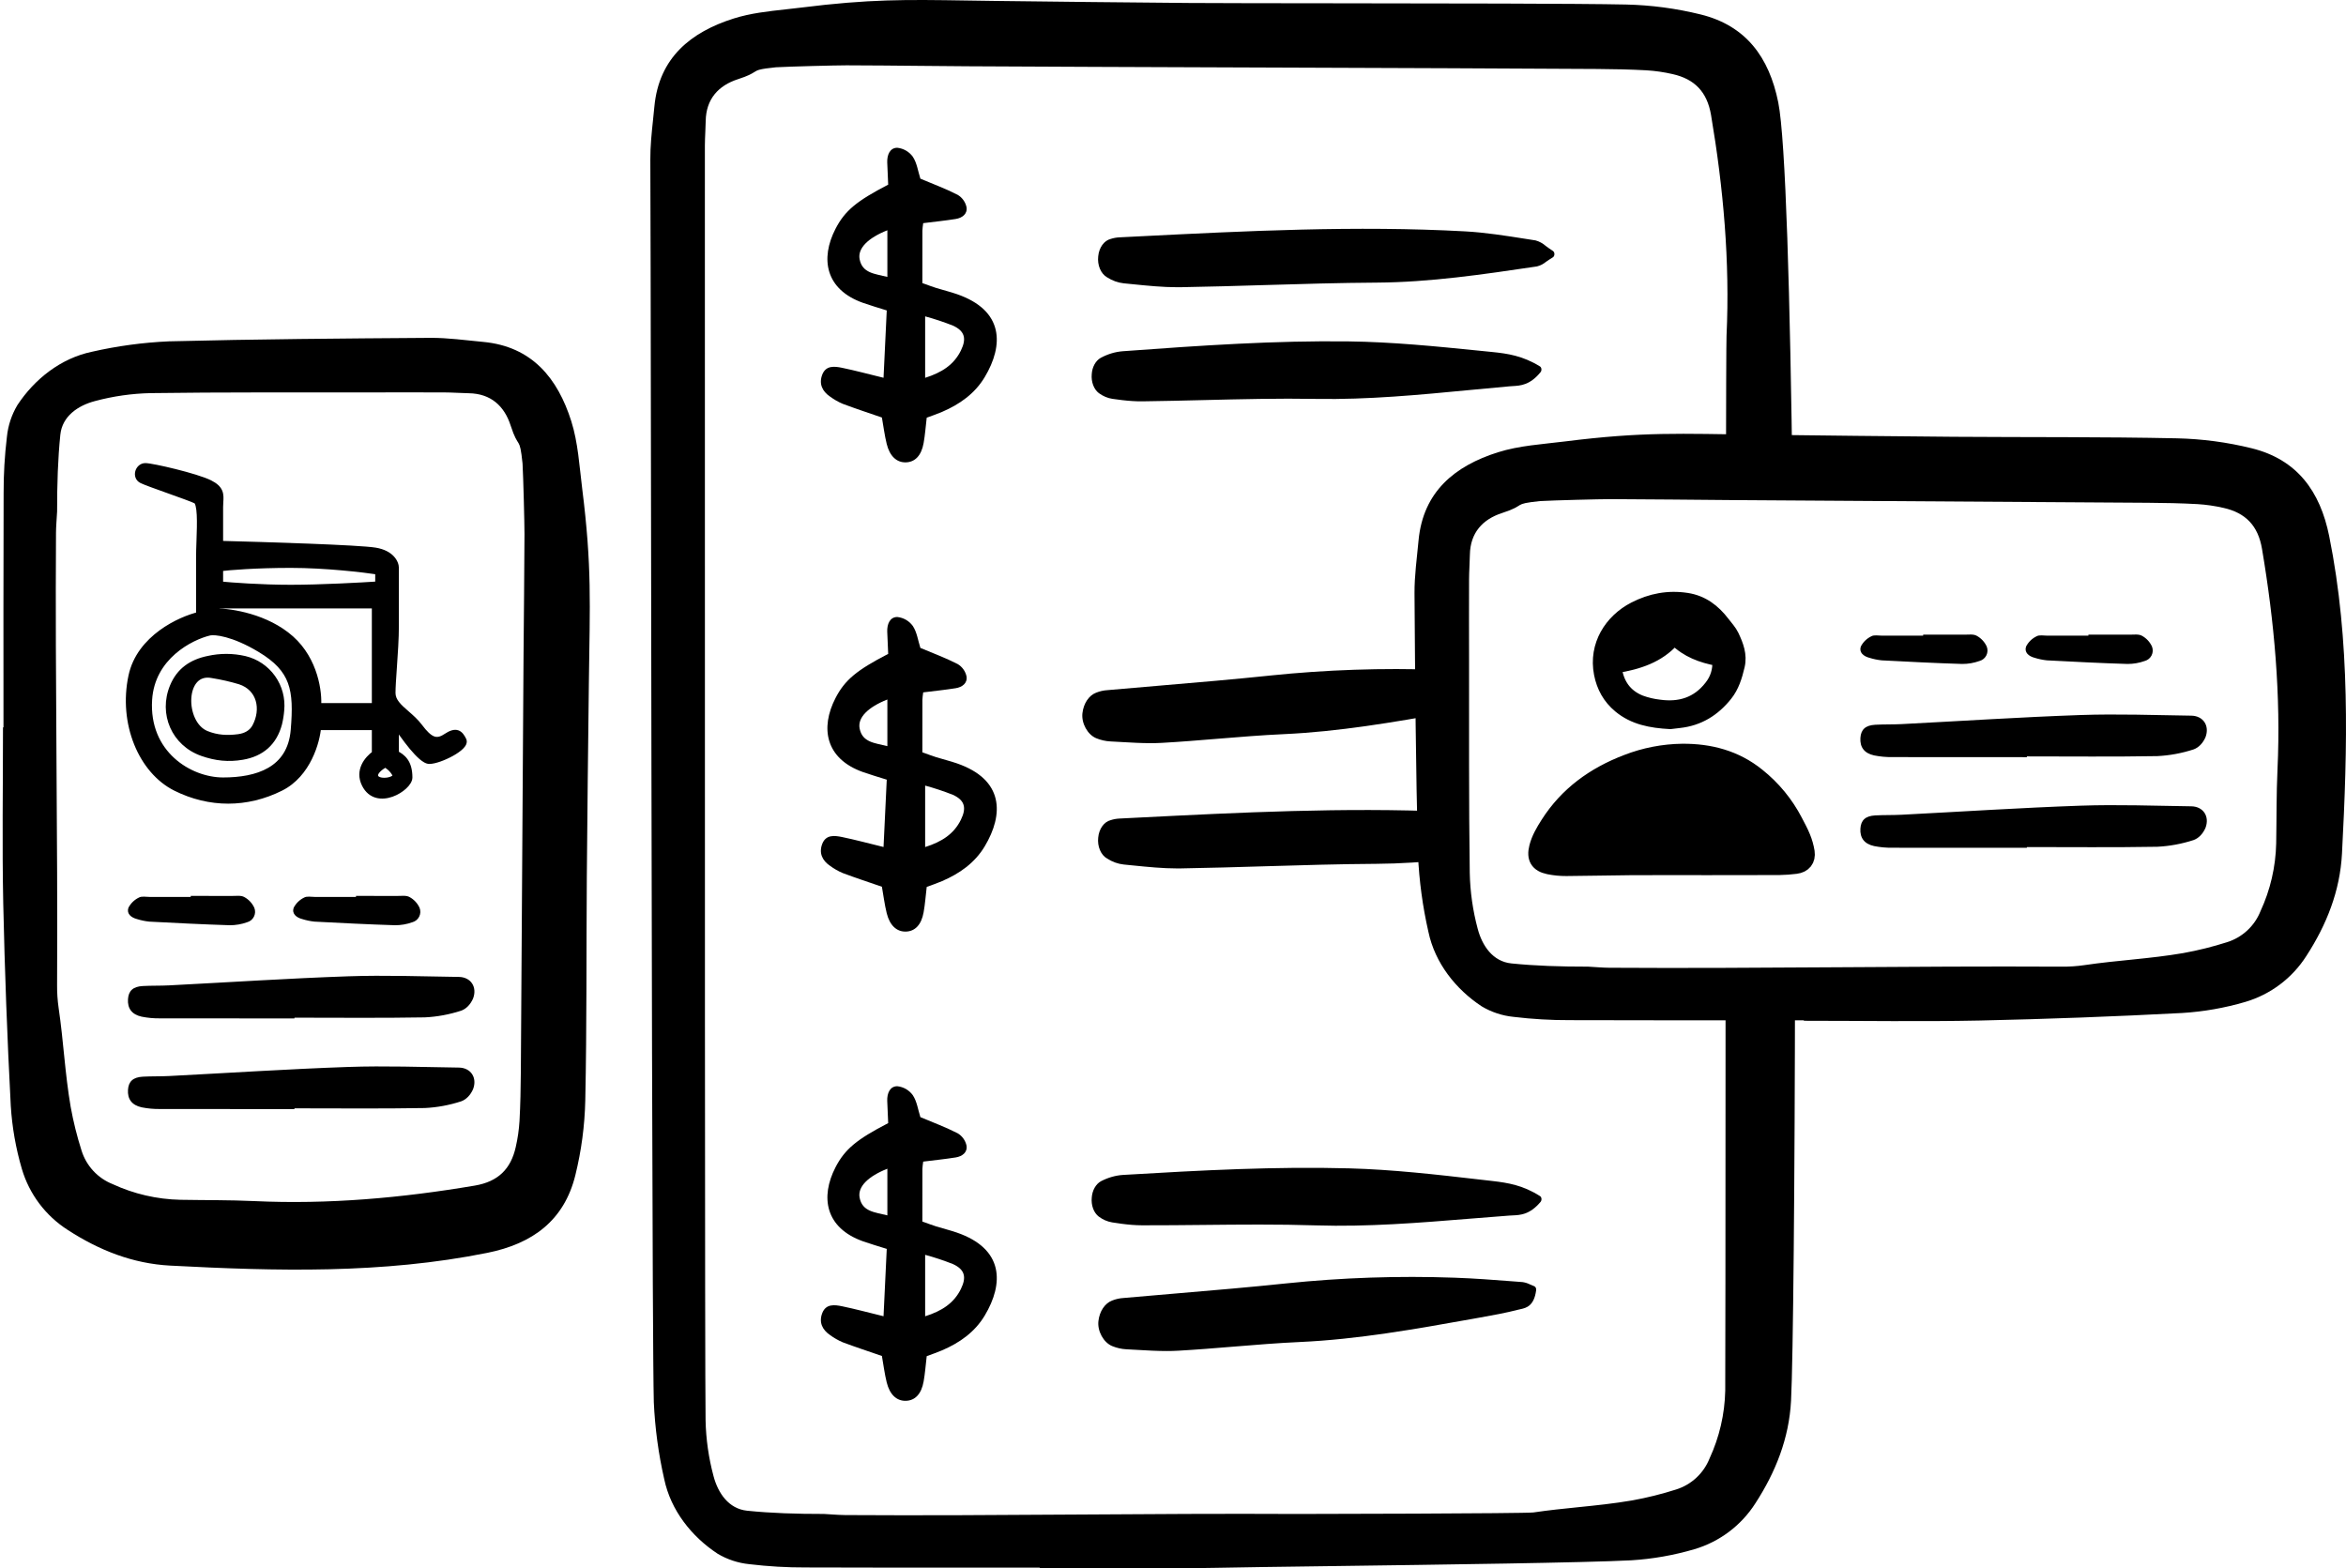 <svg width="347" height="232" viewBox="0 0 347 232" fill="none" xmlns="http://www.w3.org/2000/svg">
<path d="M161.48 55.366C161.432 55.922 161.506 56.478 161.693 56.971C161.879 57.464 162.172 57.874 162.535 58.152C163.154 58.605 163.839 58.893 164.552 58.998C165.498 59.133 166.491 59.261 167.504 59.324C167.999 59.355 168.499 59.371 168.999 59.364C171.987 59.327 175.022 59.252 177.958 59.181C183.455 59.047 189.138 58.906 194.717 59.005C202.312 59.138 210.001 58.401 217.438 57.687C219.387 57.502 221.335 57.32 223.282 57.142C223.437 57.129 223.594 57.119 223.753 57.11C224.89 57.046 226.305 56.965 227.864 55.051C227.912 54.992 227.95 54.919 227.972 54.838C227.994 54.757 228.001 54.671 227.992 54.587C227.984 54.504 227.959 54.425 227.921 54.357C227.884 54.289 227.834 54.235 227.776 54.199C225.244 52.63 222.991 52.295 220.714 52.067L218.727 51.867C212.433 51.233 205.926 50.578 199.464 50.499C188.602 50.367 177.913 51.079 166.067 51.953C164.954 52.041 163.853 52.371 162.811 52.931C162.439 53.139 162.117 53.479 161.881 53.91C161.646 54.341 161.507 54.846 161.48 55.366Z" fill="black"/>
<path d="M163.763 41.029C164.528 41.516 165.356 41.813 166.204 41.906C166.669 41.951 167.135 41.997 167.601 42.045C169.75 42.262 171.967 42.486 174.163 42.486C174.333 42.486 174.503 42.486 174.673 42.482C178.824 42.414 183.044 42.287 187.124 42.165C192.538 42.003 198.137 41.836 203.641 41.803C211.521 41.755 219.437 40.58 227.093 39.444L227.338 39.407C227.821 39.287 228.282 39.05 228.698 38.709C228.977 38.517 229.293 38.3 229.681 38.066C229.75 38.024 229.809 37.958 229.851 37.874C229.892 37.791 229.914 37.694 229.915 37.594C229.916 37.495 229.896 37.397 229.856 37.312C229.815 37.227 229.758 37.159 229.689 37.116C229.289 36.86 228.953 36.614 228.656 36.395C228.19 35.987 227.667 35.702 227.117 35.559L225.612 35.323C222.69 34.863 219.668 34.385 216.679 34.222C200.569 33.344 184.211 34.168 168.393 34.966L165.554 35.108C165.125 35.13 164.698 35.209 164.281 35.344C163.804 35.461 163.368 35.774 163.037 36.237C162.705 36.7 162.496 37.289 162.438 37.918C162.365 38.554 162.455 39.205 162.695 39.767C162.934 40.33 163.31 40.774 163.763 41.029Z" fill="black"/>
<path d="M162.47 195.402C162.293 196.892 163.23 198.591 164.515 199.114C165.188 199.388 165.886 199.545 166.59 199.583C167.178 199.611 167.766 199.644 168.354 199.679C169.731 199.759 171.14 199.84 172.549 199.84C173.115 199.84 173.681 199.827 174.244 199.795C176.985 199.641 179.767 199.412 182.458 199.191C185.682 198.926 189.014 198.653 192.293 198.505C200.828 198.12 209.395 196.588 217.681 195.107L218.756 194.915C220.699 194.569 222.707 194.209 224.666 193.703C224.752 193.681 224.842 193.661 224.933 193.641C225.72 193.466 226.908 193.202 227.214 190.845C227.231 190.717 227.211 190.586 227.158 190.477C227.105 190.368 227.023 190.287 226.927 190.252C226.722 190.175 226.531 190.091 226.35 190.011C225.98 189.821 225.592 189.697 225.196 189.643L223.948 189.547C221.067 189.325 218.088 189.096 215.153 188.994C206.835 188.697 198.51 188.98 190.215 189.839C184.87 190.402 179.429 190.862 174.167 191.308C171.501 191.533 168.835 191.763 166.169 191.998C165.6 192.031 165.036 192.158 164.491 192.375C163.968 192.574 163.498 192.965 163.14 193.502C162.782 194.038 162.549 194.698 162.47 195.402Z" fill="black"/>
<path d="M161.484 177.138C161.429 177.693 161.495 178.25 161.674 178.746C161.854 179.242 162.14 179.655 162.5 179.939C163.112 180.401 163.793 180.698 164.504 180.814C165.448 180.963 166.439 181.105 167.451 181.183C167.946 181.221 168.445 181.243 168.946 181.244C171.934 181.25 174.969 181.219 177.906 181.19C183.404 181.135 189.089 181.076 194.666 181.256C202.258 181.498 209.957 180.872 217.403 180.266C219.355 180.108 221.306 179.954 223.255 179.805C223.41 179.793 223.567 179.787 223.726 179.78C224.864 179.732 226.28 179.671 227.867 177.78C227.916 177.721 227.954 177.649 227.977 177.568C228 177.488 228.009 177.402 228.001 177.318C227.994 177.235 227.971 177.155 227.934 177.087C227.897 177.019 227.848 176.964 227.79 176.927C225.282 175.321 223.033 174.955 220.76 174.693L218.776 174.465C212.492 173.74 205.995 172.992 199.535 172.819C188.676 172.53 177.978 173.088 166.121 173.791C165.006 173.863 163.9 174.178 162.85 174.722C162.476 174.925 162.149 175.26 161.907 175.688C161.665 176.115 161.519 176.618 161.484 177.138Z" fill="black"/>
<path fill-rule="evenodd" clip-rule="evenodd" d="M214 99.129C213.596 99.11 213.192 99.094 212.789 99.08C204.471 98.783 196.146 99.066 187.851 99.925C182.521 100.486 177.095 100.946 171.845 101.39L171.803 101.394C169.137 101.619 166.471 101.849 163.805 102.084C163.236 102.117 162.672 102.244 162.128 102.461C161.604 102.66 161.135 103.051 160.776 103.588C160.418 104.124 160.185 104.784 160.106 105.488C159.929 106.978 160.866 108.677 162.152 109.2C162.825 109.474 163.522 109.631 164.227 109.669C164.815 109.697 165.403 109.73 165.991 109.765L166.023 109.767C167.389 109.846 168.788 109.926 170.185 109.926C170.751 109.926 171.317 109.913 171.88 109.881C174.617 109.728 177.395 109.499 180.081 109.278L180.095 109.277C183.318 109.012 186.65 108.739 189.929 108.591C198.012 108.226 206.125 106.833 214 105.428V99.129Z" fill="black"/>
<path fill-rule="evenodd" clip-rule="evenodd" d="M214 120.062C198.759 119.406 183.335 120.183 168.393 120.936L165.554 121.079C165.125 121.101 164.698 121.18 164.281 121.315C163.804 121.432 163.368 121.745 163.037 122.208C162.705 122.671 162.496 123.259 162.438 123.888C162.365 124.525 162.455 125.175 162.695 125.738C162.934 126.301 163.31 126.744 163.763 126.999C164.528 127.486 165.356 127.784 166.204 127.876C166.669 127.921 167.135 127.968 167.601 128.016L167.608 128.016C169.755 128.233 171.97 128.456 174.163 128.456H174.175C174.341 128.456 174.507 128.456 174.673 128.452C178.824 128.384 183.044 128.258 187.124 128.136L187.145 128.135C192.552 127.974 198.144 127.807 203.641 127.774C207.096 127.753 210.557 127.515 214 127.159V120.062Z" fill="black"/>
<path d="M137.072 61.784C136.92 63.068 136.831 64.309 136.616 65.527C136.287 67.388 135.343 68.359 133.976 68.391C132.637 68.422 131.602 67.487 131.154 65.665C130.837 64.379 130.674 63.053 130.444 61.758C128.465 61.074 126.537 60.442 124.636 59.728C123.981 59.449 123.36 59.094 122.786 58.672C121.624 57.888 121.104 56.774 121.614 55.434C122.154 54.013 123.437 54.175 124.578 54.411C126.488 54.806 128.374 55.316 130.685 55.879L131.16 45.918C129.84 45.5 128.736 45.182 127.655 44.8C122.062 42.82 121.31 38.25 123.578 33.853C124.964 31.166 126.713 29.727 131.373 27.314C131.329 26.283 131.269 25.153 131.232 24.024C131.193 22.927 131.62 21.858 132.716 21.857C133.17 21.904 133.61 22.046 134.007 22.275C134.403 22.503 134.747 22.813 135.015 23.184C135.63 24.104 135.783 25.334 136.136 26.43C137.988 27.214 139.881 27.91 141.664 28.826C141.988 29.022 142.27 29.282 142.491 29.589C142.713 29.897 142.871 30.246 142.955 30.616C143.137 31.641 142.321 32.241 141.354 32.392C139.791 32.641 138.217 32.8 136.551 33.008C136.503 33.44 136.434 33.776 136.433 34.113C136.424 36.694 136.428 39.274 136.428 41.873C137.33 42.193 137.892 42.414 138.467 42.592C139.485 42.908 140.524 43.157 141.53 43.505C148.521 45.917 148.479 51.058 145.654 55.778C144.185 58.233 141.929 59.816 139.336 60.927C138.61 61.241 137.857 61.49 137.072 61.784ZM136.84 46.795V55.886C139.281 55.115 141.081 53.972 142.123 51.857C143.002 50.072 142.688 48.957 140.943 48.159C139.602 47.63 138.232 47.175 136.84 46.796V46.795ZM131.252 34.06C128.392 35.192 126.841 36.732 127.145 38.333C127.543 40.426 129.384 40.486 131.252 40.96V34.06Z" fill="black"/>
<path d="M137.072 131.191C136.92 132.476 136.831 133.716 136.616 134.934C136.287 136.795 135.343 137.766 133.976 137.798C132.637 137.829 131.602 136.894 131.154 135.072C130.837 133.786 130.674 132.46 130.444 131.165C128.465 130.481 126.537 129.849 124.636 129.135C123.981 128.856 123.36 128.502 122.786 128.079C121.624 127.296 121.104 126.182 121.614 124.841C122.154 123.42 123.437 123.582 124.578 123.818C126.488 124.213 128.374 124.723 130.685 125.286L131.16 115.325C129.84 114.907 128.736 114.59 127.655 114.207C122.062 112.227 121.31 107.657 123.578 103.26C124.964 100.574 126.713 99.134 131.373 96.721C131.329 95.69 131.269 94.56 131.232 93.431C131.193 92.334 131.62 91.265 132.716 91.265C133.17 91.311 133.61 91.453 134.007 91.682C134.403 91.91 134.747 92.22 135.015 92.591C135.63 93.511 135.783 94.741 136.136 95.838C137.988 96.621 139.881 97.317 141.664 98.233C141.988 98.429 142.27 98.689 142.491 98.996C142.713 99.304 142.871 99.654 142.955 100.024C143.137 101.048 142.321 101.648 141.354 101.799C139.791 102.049 138.217 102.207 136.551 102.415C136.503 102.847 136.434 103.184 136.433 103.52C136.424 106.101 136.428 108.682 136.428 111.28C137.33 111.6 137.892 111.821 138.467 111.999C139.485 112.315 140.524 112.565 141.53 112.912C148.521 115.324 148.479 120.466 145.654 125.185C144.185 127.64 141.929 129.223 139.336 130.334C138.61 130.648 137.857 130.897 137.072 131.191ZM136.84 116.202V125.294C139.281 124.522 141.081 123.379 142.123 121.264C143.002 119.479 142.688 118.364 140.943 117.567C139.602 117.037 138.232 116.582 136.84 116.203V116.202ZM131.252 103.467C128.392 104.599 126.841 106.14 127.145 107.74C127.543 109.834 129.384 109.893 131.252 110.367V103.467Z" fill="black"/>
<path d="M137.072 200.599C136.92 201.883 136.831 203.123 136.616 204.341C136.287 206.203 135.343 207.173 133.976 207.205C132.637 207.237 131.602 206.301 131.154 204.479C130.837 203.193 130.674 201.868 130.444 200.572C128.465 199.888 126.537 199.256 124.636 198.543C123.981 198.263 123.36 197.909 122.786 197.486C121.624 196.703 121.104 195.589 121.614 194.248C122.154 192.827 123.437 192.989 124.578 193.225C126.488 193.62 128.374 194.131 130.685 194.694L131.16 184.732C129.84 184.314 128.736 183.997 127.655 183.614C122.062 181.634 121.31 177.065 123.578 172.668C124.964 169.981 126.713 168.542 131.373 166.129C131.329 165.097 131.269 163.967 131.232 162.838C131.193 161.741 131.62 160.672 132.716 160.672C133.17 160.718 133.61 160.861 134.007 161.089C134.403 161.318 134.747 161.628 135.015 161.999C135.63 162.918 135.783 164.148 136.136 165.245C137.988 166.028 139.881 166.725 141.664 167.64C141.988 167.836 142.27 168.096 142.491 168.404C142.713 168.711 142.871 169.061 142.955 169.431C143.137 170.456 142.321 171.055 141.354 171.207C139.791 171.456 138.217 171.614 136.551 171.823C136.503 172.254 136.434 172.591 136.433 172.928C136.424 175.508 136.428 178.089 136.428 180.687C137.33 181.007 137.892 181.228 138.467 181.406C139.485 181.722 140.524 181.972 141.53 182.319C148.521 184.732 148.479 189.873 145.654 194.593C144.185 197.047 141.929 198.63 139.336 199.741C138.61 200.055 137.857 200.304 137.072 200.599ZM136.84 185.609V194.701C139.281 193.929 141.081 192.787 142.123 190.671C143.002 188.886 142.688 187.771 140.943 186.974C139.602 186.444 138.232 185.989 136.84 185.611V185.609ZM131.252 172.874C128.392 174.006 126.841 175.547 127.145 177.148C127.543 179.241 129.384 179.3 131.252 179.774V172.874Z" fill="black"/>
<path d="M266.812 150.919C253.185 150.919 245.866 150.943 232.239 150.898C229.439 150.91 226.641 150.747 223.86 150.411C222.195 150.244 220.587 149.711 219.152 148.852C215.326 146.326 212.242 142.454 211.273 137.815C210.424 134.084 209.91 130.285 209.738 126.462C209.408 113.57 209.312 100.672 209.222 87.775C209.204 85.17 209.577 82.558 209.818 79.954C210.492 72.694 215.229 68.904 221.561 66.901C224.721 65.901 228.152 65.713 231.478 65.296C243.095 63.837 248.458 64.154 260.124 64.302C269.737 64.424 279.349 64.526 288.962 64.608C299.975 64.689 310.992 64.603 322.001 64.836C325.726 64.92 329.43 65.413 333.047 66.307C339.73 67.959 343.168 72.617 344.518 79.319C347.651 94.88 347.23 110.55 346.407 126.249C346.116 131.805 344.133 136.784 341.129 141.415C339.037 144.69 335.835 147.099 332.11 148.2C329.071 149.093 325.941 149.643 322.78 149.839C312.812 150.364 302.835 150.735 292.851 150.953C284.175 151.131 275.492 150.99 266.812 150.99L266.812 150.919ZM227.795 74.118C230.572 101.012 234.906 142.984 234.906 142.984C236.076 143.051 237.124 143.143 238.037 143.148C260.154 143.291 282.832 142.868 304.951 142.987C306.069 142.996 307.186 142.922 308.292 142.762C313.362 142.015 317.874 141.842 322.924 140.979C325.115 140.584 327.277 140.045 329.398 139.368C330.514 139.021 331.537 138.428 332.394 137.634C333.252 136.84 333.921 135.864 334.353 134.777C335.808 131.634 336.599 128.223 336.674 124.759C336.741 121.115 336.697 117.464 336.867 113.827C337.378 102.85 336.402 91.996 334.575 81.181C333.993 77.738 332.127 75.857 328.896 75.129C327.624 74.835 326.329 74.647 325.026 74.567C322.605 74.434 320.177 74.387 317.752 74.37C297.223 74.229 276.693 74.096 256.163 73.97C250.191 73.931 244.219 73.845 238.248 73.83C236.597 73.829 229.819 74.005 227.795 74.118ZM234.906 142.984C234.906 142.984 230.572 101.012 227.795 74.118C223.533 74.564 225.909 74.674 222.17 75.885C219.299 76.814 217.467 78.807 217.412 82.053C217.392 83.267 217.295 84.479 217.291 85.693C217.276 89.616 217.284 93.539 217.291 97.462C217.306 108.017 217.246 118.574 217.394 129.126C217.452 131.919 217.847 134.695 218.572 137.393C219.227 139.879 220.795 142.227 223.546 142.507C227.13 142.873 230.777 142.984 234.906 142.984Z" fill="black"/>
<path d="M299.795 111.998C293.168 111.998 286.542 111.994 279.915 111.987C279.006 112.001 278.097 111.918 277.198 111.738C275.736 111.418 275.087 110.512 275.174 109.152C275.254 107.91 275.919 107.285 277.368 107.204C278.666 107.133 279.967 107.174 281.265 107.108C290.092 106.655 298.916 106.072 307.745 105.766C313.198 105.578 318.658 105.782 324.116 105.859C325.88 105.884 326.865 107.351 326.215 109.055C325.828 109.939 325.199 110.583 324.464 110.848C322.702 111.422 320.903 111.754 319.092 111.842C312.661 111.956 306.228 111.886 299.796 111.886L299.795 111.998Z" fill="black"/>
<path d="M299.795 125.406C293.168 125.406 286.542 125.402 279.915 125.396C279.006 125.409 278.097 125.326 277.198 125.147C275.736 124.826 275.087 123.92 275.174 122.56C275.254 121.318 275.919 120.693 277.368 120.613C278.666 120.541 279.967 120.582 281.265 120.516C290.092 120.063 298.916 119.48 307.745 119.174C313.198 118.986 318.658 119.19 324.116 119.267C325.88 119.292 326.865 120.759 326.215 122.463C325.828 123.347 325.199 123.992 324.464 124.257C322.702 124.83 320.903 125.162 319.092 125.25C312.661 125.364 306.228 125.295 299.796 125.295L299.795 125.406Z" fill="black"/>
<path d="M284.455 93.873C286.487 93.873 288.518 93.864 290.549 93.878C291.166 93.883 291.887 93.766 292.37 94.039C293.029 94.394 293.552 94.956 293.861 95.637C293.944 95.847 293.982 96.071 293.972 96.295C293.962 96.52 293.905 96.741 293.804 96.942C293.704 97.143 293.562 97.321 293.388 97.463C293.214 97.606 293.011 97.71 292.794 97.769C291.972 98.065 291.104 98.214 290.23 98.211C286.258 98.087 282.288 97.886 278.32 97.677C277.706 97.612 277.101 97.487 276.512 97.303C275.647 97.082 274.935 96.512 275.237 95.631C275.576 94.971 276.121 94.44 276.79 94.119C277.196 93.885 277.825 94.026 278.355 94.024C280.388 94.018 282.421 94.024 284.454 94.024L284.455 93.873Z" fill="black"/>
<path d="M308.897 93.873C310.929 93.873 312.96 93.864 314.991 93.878C315.608 93.883 316.329 93.766 316.812 94.039C317.471 94.394 317.994 94.956 318.303 95.637C318.386 95.847 318.423 96.071 318.414 96.295C318.404 96.52 318.347 96.741 318.246 96.942C318.145 97.143 318.004 97.321 317.83 97.463C317.655 97.606 317.453 97.71 317.236 97.769C316.414 98.065 315.546 98.214 314.672 98.211C310.7 98.087 306.73 97.886 302.761 97.677C302.148 97.612 301.543 97.487 300.954 97.303C300.089 97.082 299.377 96.512 299.679 95.631C300.018 94.971 300.563 94.44 301.232 94.119C301.638 93.885 302.267 94.026 302.797 94.024C304.83 94.018 306.863 94.024 308.896 94.024L308.897 93.873Z" fill="black"/>
<path d="M247.05 107.06C244.155 106.906 241.577 106.416 239.426 104.631C237.862 103.334 236.935 101.654 236.554 99.687C235.721 95.39 238.093 91.662 241.657 89.829C244.139 88.552 246.753 88.059 249.531 88.487C251.902 88.852 253.637 90.185 255.041 92.027C255.517 92.651 256.075 93.243 256.406 93.939C257.089 95.379 257.67 96.855 257.276 98.533C256.907 100.102 256.45 101.616 255.422 102.898C253.618 105.149 251.338 106.579 248.415 106.897C247.894 106.954 247.375 107.021 247.05 107.06ZM239.086 98.778C239.399 101.105 240.556 102.772 242.718 103.633C243.593 103.953 244.503 104.168 245.429 104.273C248.419 104.695 250.985 103.922 252.886 101.465C253.742 100.409 254.159 99.067 254.051 97.716C251.631 97.269 249.442 96.46 247.669 94.7C245.383 97.289 242.355 98.236 239.086 98.778L239.086 98.778Z" fill="black" stroke="black" stroke-width="1.578"/>
<path d="M252.061 128.267C248.414 128.267 244.767 128.249 241.121 128.273C237.973 128.294 234.826 128.384 231.678 128.398C230.804 128.403 229.932 128.318 229.077 128.142C227.477 127.807 226.962 126.908 227.364 125.326C227.683 124.071 228.336 122.968 229.024 121.89C231.818 117.504 235.816 114.634 240.63 112.794C243.243 111.775 246.021 111.233 248.827 111.197C252.893 111.167 256.669 112.147 259.911 114.763C262.218 116.598 264.11 118.896 265.463 121.508C265.862 122.282 266.29 123.047 266.613 123.853C266.899 124.547 267.104 125.272 267.224 126.013C267.396 127.167 266.768 127.937 265.615 128.076C264.806 128.18 263.992 128.238 263.177 128.25C259.472 128.268 255.766 128.258 252.061 128.258V128.267ZM264.339 125.519C264.352 125.366 264.378 125.303 264.36 125.255C263.17 122.114 261.483 119.298 258.886 117.097C257.362 115.806 255.682 114.775 253.719 114.267C251.107 113.614 248.386 113.518 245.734 113.984C239.159 115.063 233.906 118.245 230.32 123.933C229.939 124.538 229.635 125.192 229.275 125.861C230.471 126.206 231.561 126.068 232.667 126.002C234.818 125.872 236.976 125.825 239.132 125.814C245.9 125.777 252.669 125.781 259.437 125.749C260.951 125.742 262.465 125.652 263.979 125.596C264.101 125.58 264.221 125.554 264.339 125.519V125.519Z" fill="black" stroke="black" stroke-width="2.368"/>
<path d="M266.149 126.14H228.883L234.207 118.152L245.298 113.271L258.164 115.046L266.149 126.14Z" fill="black"/>
<g clip-path="url(#clip0_2217_2739)">
<path d="M0.515 107.584C0.515 93.953 0.49 86.631 0.535 73C0.524 70.198 0.687 67.399 1.022 64.618C1.189 62.952 1.722 61.344 2.581 59.908C5.106 56.081 8.977 52.996 13.614 52.027C17.344 51.177 21.142 50.663 24.963 50.491C37.851 50.161 50.745 50.065 63.638 49.975C66.242 49.957 68.853 50.33 71.456 50.572C78.713 51.245 82.502 55.984 84.505 62.318C85.504 65.479 85.692 68.911 86.109 72.238C87.568 83.859 87.25 89.224 87.102 100.894C86.981 110.51 86.879 120.125 86.797 129.741C86.716 140.758 86.802 151.778 86.569 162.792C86.485 166.517 85.992 170.223 85.099 173.841C83.447 180.526 78.79 183.966 72.091 185.316C56.535 188.45 40.87 188.029 25.177 187.206C19.623 186.915 14.645 184.93 10.015 181.926C6.742 179.833 4.333 176.63 3.233 172.904C2.34 169.864 1.79 166.733 1.594 163.571C1.07 153.599 0.699 143.619 0.48 133.632C0.302 124.953 0.443 116.267 0.443 107.584L0.515 107.584ZM77.29 68.555L8.447 75.668C8.381 76.838 8.289 77.886 8.283 78.8C8.14 100.924 8.563 123.609 8.444 145.736C8.435 146.854 8.51 147.971 8.669 149.078C9.416 154.149 9.588 158.663 10.451 163.715C10.847 165.906 11.385 168.07 12.062 170.191C12.409 171.307 13.002 172.331 13.795 173.188C14.589 174.046 15.565 174.715 16.651 175.148C19.793 176.604 23.203 177.394 26.666 177.47C30.309 177.536 33.959 177.493 37.594 177.662C48.567 178.174 59.418 177.198 70.23 175.37C73.672 174.788 75.552 172.921 76.28 169.689C76.574 168.416 76.761 167.121 76.841 165.818C76.974 163.395 77.021 160.967 77.038 158.541C77.179 138.006 77.312 117.469 77.438 96.931C77.477 90.957 77.563 84.984 77.578 79.01C77.579 77.359 77.403 70.578 77.29 68.555ZM8.447 75.668L77.29 68.555C76.845 64.29 76.734 66.668 75.524 62.927C74.594 60.055 72.603 58.222 69.357 58.168C68.144 58.147 66.932 58.051 65.719 58.046C61.797 58.032 57.876 58.039 53.954 58.046C43.402 58.061 32.849 58.002 22.3 58.149C19.508 58.207 16.733 58.603 14.037 59.328C11.551 59.983 9.204 61.552 8.924 64.304C8.558 67.888 8.447 71.537 8.447 75.668Z" fill="black"/>
<path fill-rule="evenodd" clip-rule="evenodd" d="M32.5 80.5L32.5 75C32.5 74.737 32.515 74.49 32.53 74.255L32.53 74.255L32.53 74.255C32.599 73.15 32.65 72.325 31 71.5C29 70.5 22.5 69 21.5 69C20.5 69 20 70.5 21 71C21.5 71.25 23.25 71.875 25 72.5L25 72.5L25 72.5C26.75 73.125 28.5 73.75 29 74C29.757 74.379 29.654 77.338 29.56 80.056L29.56 80.056L29.56 80.056L29.56 80.056C29.529 80.927 29.5 81.772 29.5 82.5L29.5 91C26.667 91.667 20.7 94.4 19.5 100C18 107 21 114 26 116.5C31 119 36.5 119 41.5 116.5C45.5 114.5 46.833 109.667 47 107.5L55.5 107.5L55.5 111.5C54.333 112.333 53 114 54 116C55.746 119.493 60.5 116.5 60.5 115C60.5 112.764 59.5 112 58.5 111.5L58.5 107C59.667 108.833 62.3 112.5 63.5 112.5C65 112.5 69 110.5 68.5 109.5C68 108.5 67.5 108 66 109C64.5 110 63.5 109.5 62 107.5C61.444 106.759 60.751 106.155 60.098 105.587L60.098 105.587C58.99 104.621 58 103.759 58 102.5C58 101.639 58.093 100.315 58.198 98.806L58.198 98.806L58.198 98.806C58.338 96.811 58.5 94.493 58.5 92.5L58.5 84C58.5 83.333 57.9 81.9 55.5 81.5C53.1 81.1 39.167 80.667 32.5 80.5ZM57 113C56.333 113.333 55.1 114.2 55.5 115C56 116 59 115.5 58.5 114.5C58.1 113.7 57.333 113.167 57 113ZM22 103.5C22.4 97.1 28.166 94.167 31 93.5C31.833 93.333 34.5 93.6 38.5 96C43.5 99 44 102 43.5 108C43 114 38 115.5 33 115.5C28 115.5 21.5 111.5 22 103.5ZM32.5 86.5L32.5 84C33.833 83.833 37.8 83.5 43 83.5C48.2 83.5 53.833 84.167 56 84.5L56 86.5C53.5 86.667 47.4 87 43 87C38.6 87 34.167 86.667 32.5 86.5ZM32 89.5L32 90.5C34.167 90.5 39.4 91.3 43 94.5C46.6 97.7 47.167 102.5 47 104.5L55.5 104.5L55.5 89.5L41 89.5L32 89.5ZM25.616 101.561C23.959 105.551 25.851 109.904 29.934 111.34C31.941 112.046 33.79 112.24 35.846 111.887C38.652 111.405 40.478 109.809 41.22 107.047C41.381 106.387 41.488 105.714 41.541 105.036C41.707 103.351 41.257 101.663 40.274 100.284C39.291 98.904 37.841 97.928 36.193 97.534C34.428 97.125 32.593 97.119 30.825 97.515C28.367 98.016 26.579 99.246 25.616 101.561ZM37.785 107.531C37.284 108.463 36.346 108.954 35.279 109.094C33.639 109.308 32.106 109.249 30.502 108.597C26.712 107.054 26.77 98.863 31.439 99.81C32.815 100.029 34.174 100.339 35.507 100.74C38.516 101.727 39.192 104.908 37.785 107.531Z" fill="black"/>
<path d="M32.5 75L32 75L32 75L32.5 75ZM32.5 80.5L32 80.5L32 80.988L32.487 81L32.5 80.5ZM32.53 74.255L33.029 74.286L33.03 74.271L33.03 74.255L32.53 74.255ZM32.53 74.255L32.031 74.224L32.03 74.24L32.03 74.255L32.53 74.255ZM31 71.5L31.224 71.053L31.224 71.053L31 71.5ZM25 72.5L24.832 72.971L24.842 72.974L25 72.5ZM25 72.5L25.168 72.029L25.158 72.026L25 72.5ZM29 74L29.224 73.553L29.224 73.553L29 74ZM29.56 80.056L29.06 80.038L29.06 80.047L29.06 80.056L29.56 80.056ZM29.56 80.056L30.059 80.073L30.06 80.065L30.06 80.056L29.56 80.056ZM29.5 91L29.614 91.487L30 91.396L30 91L29.5 91ZM19.5 100L19.011 99.895L19.011 99.895L19.5 100ZM26 116.5L26.224 116.053L26.224 116.053L26 116.5ZM41.5 116.5L41.724 116.947L41.724 116.947L41.5 116.5ZM47 107.5L47 107L46.537 107L46.502 107.462L47 107.5ZM55.5 107.5L56 107.5L56 107L55.5 107L55.5 107.5ZM55.5 111.5L55.791 111.907L56 111.757L56 111.5L55.5 111.5ZM54 116L53.553 116.224L53.553 116.224L54 116ZM58.5 111.5L58 111.5L58 111.809L58.276 111.947L58.5 111.5ZM58.5 107L58.922 106.732L58 105.283L58 107L58.5 107ZM68.5 109.5L68.947 109.276L68.947 109.276L68.5 109.5ZM66 109L65.723 108.584L65.723 108.584L66 109ZM62 107.5L62.4 107.2L62.4 107.2L62 107.5ZM60.098 105.587L60.427 105.21L60.403 105.188L60.376 105.171L60.098 105.587ZM60.098 105.587L59.77 105.964L59.794 105.985L59.821 106.003L60.098 105.587ZM58.198 98.806L58.697 98.841L58.698 98.831L58.198 98.806ZM58.198 98.806L57.702 98.744L57.7 98.763L57.699 98.781L58.198 98.806ZM58.198 98.806L58.694 98.868L58.696 98.855L58.697 98.841L58.198 98.806ZM58.5 92.5L59 92.5L59 92.5L58.5 92.5ZM58.5 84L58 84V84L58.5 84ZM55.5 81.5L55.582 81.007L55.582 81.007L55.5 81.5ZM55.5 115L55.053 115.224L55.053 115.224L55.5 115ZM57 113L57.224 112.553L57 112.441L56.776 112.553L57 113ZM58.5 114.5L58.053 114.724L58.053 114.724L58.5 114.5ZM31 93.5L30.902 93.01L30.894 93.011L30.885 93.013L31 93.5ZM22 103.5L21.501 103.469L21.501 103.469L22 103.5ZM38.5 96L38.757 95.571L38.757 95.571L38.5 96ZM43.5 108L43.002 107.958L43.002 107.958L43.5 108ZM32.5 84L32.438 83.504L32 83.559L32 84L32.5 84ZM32.5 86.5L32 86.5L32 86.953L32.45 86.998L32.5 86.5ZM56 84.5L56.5 84.5L56.5 84.071L56.076 84.006L56 84.5ZM56 86.5L56.033 86.999L56.5 86.968L56.5 86.5L56 86.5ZM43 87L43 87.5L43 87.5L43 87ZM32 90.5L31.5 90.5L31.5 91L32 91L32 90.5ZM32 89.5L32 89L31.5 89L31.5 89.5L32 89.5ZM43 94.5L43.332 94.126L43.332 94.126L43 94.5ZM47 104.5L46.502 104.458L46.457 105L47 105L47 104.5ZM55.5 104.5L55.5 105L56 105L56 104.5L55.5 104.5ZM55.5 89.5L56 89.5L56 89L55.5 89L55.5 89.5ZM41 89.5L41 90H41L41 89.5ZM29.934 111.34L30.099 110.868L30.099 110.868L29.934 111.34ZM25.616 101.561L25.155 101.37L25.155 101.37L25.616 101.561ZM35.846 111.887L35.761 111.394L35.761 111.394L35.846 111.887ZM41.22 107.047L41.703 107.177L41.706 107.165L41.22 107.047ZM41.541 105.036L41.043 104.987L41.042 104.998L41.541 105.036ZM40.274 100.284L39.867 100.574L39.867 100.574L40.274 100.284ZM36.193 97.534L36.309 97.048L36.306 97.047L36.193 97.534ZM30.825 97.515L30.925 98.005L30.934 98.003L30.825 97.515ZM35.279 109.094L35.344 109.59L35.345 109.59L35.279 109.094ZM37.785 107.531L38.225 107.767L38.225 107.767L37.785 107.531ZM30.502 108.597L30.313 109.06L30.313 109.061L30.502 108.597ZM31.439 99.81L31.34 100.3L31.351 100.302L31.361 100.304L31.439 99.81ZM35.507 100.74L35.663 100.265L35.651 100.261L35.507 100.74ZM32 75L32 80.5L33 80.5L33 75L32 75ZM32.031 74.224C32.016 74.457 32 74.72 32 75L33 75C33 74.755 33.014 74.523 33.029 74.286L32.031 74.224ZM32.03 74.255L32.03 74.255L33.03 74.255L33.03 74.255L32.03 74.255ZM32.03 74.255L32.03 74.255L33.03 74.255L33.03 74.255L32.03 74.255ZM30.776 71.947C31.543 72.331 31.826 72.67 31.947 72.963C32.08 73.285 32.067 73.646 32.031 74.224L33.029 74.286C33.062 73.76 33.108 73.155 32.871 72.582C32.623 71.98 32.106 71.494 31.224 71.053L30.776 71.947ZM21.5 69.5C21.69 69.5 22.232 69.581 23.027 69.74C23.799 69.895 24.76 70.112 25.754 70.36C27.762 70.862 29.833 71.476 30.776 71.947L31.224 71.053C30.167 70.524 27.988 69.888 25.996 69.39C24.99 69.138 24.013 68.918 23.223 68.76C22.456 68.606 21.809 68.5 21.5 68.5L21.5 69.5ZM21.224 70.553C20.983 70.433 20.907 70.207 20.981 69.95C21.06 69.672 21.276 69.5 21.5 69.5L21.5 68.5C20.724 68.5 20.19 69.078 20.019 69.675C19.843 70.293 20.017 71.067 20.776 71.447L21.224 70.553ZM25.168 72.029C24.292 71.716 23.42 71.405 22.704 71.14C21.977 70.871 21.444 70.663 21.224 70.553L20.776 71.447C21.056 71.587 21.648 71.816 22.358 72.078C23.08 72.345 23.957 72.659 24.832 72.971L25.168 72.029ZM25.158 72.026L25.158 72.026L24.842 72.974L24.842 72.974L25.158 72.026ZM25.158 72.026L25.158 72.026L24.842 72.974L24.842 72.974L25.158 72.026ZM29.224 73.553C28.944 73.413 28.352 73.184 27.642 72.922C26.92 72.655 26.043 72.341 25.168 72.029L24.832 72.971C25.708 73.284 26.58 73.595 27.296 73.86C28.023 74.129 28.556 74.337 28.776 74.447L29.224 73.553ZM30.059 80.073C30.107 78.722 30.157 77.278 30.099 76.126C30.07 75.551 30.012 75.022 29.905 74.6C29.851 74.389 29.779 74.186 29.68 74.011C29.582 73.837 29.438 73.66 29.224 73.553L28.776 74.447C28.752 74.435 28.77 74.433 28.811 74.504C28.85 74.574 28.894 74.685 28.936 74.848C29.019 75.173 29.072 75.624 29.1 76.176C29.156 77.277 29.108 78.673 29.06 80.038L30.059 80.073ZM30.06 80.056L30.06 80.056L29.06 80.056L29.06 80.056L30.06 80.056ZM30.06 80.056L30.06 80.056L29.06 80.056L29.06 80.056L30.06 80.056ZM30.06 80.056L30.06 80.056L29.06 80.056L29.06 80.056L30.06 80.056ZM30 82.5C30 81.783 30.029 80.946 30.059 80.073L29.06 80.039C29.03 80.907 29 81.762 29 82.5L30 82.5ZM30 91L30 82.5L29 82.5L29 91L30 91ZM19.989 100.105C20.555 97.462 22.25 95.474 24.184 94.053C26.119 92.63 28.256 91.806 29.614 91.487L29.386 90.513C27.911 90.86 25.648 91.736 23.591 93.247C21.533 94.76 19.645 96.938 19.011 99.895L19.989 100.105ZM26.224 116.053C21.474 113.678 18.525 106.937 19.989 100.105L19.011 99.895C17.475 107.063 20.526 114.322 25.776 116.947L26.224 116.053ZM41.276 116.053C36.417 118.482 31.083 118.482 26.224 116.053L25.776 116.947C30.917 119.518 36.583 119.518 41.724 116.947L41.276 116.053ZM46.502 107.462C46.423 108.486 46.063 110.173 45.239 111.841C44.416 113.507 43.149 115.116 41.276 116.053L41.724 116.947C43.851 115.884 45.251 114.076 46.136 112.284C47.02 110.494 47.411 108.681 47.498 107.538L46.502 107.462ZM55.5 107L47 107L47 108L55.5 108L55.5 107ZM56 111.5L56 107.5L55 107.5L55 111.5L56 111.5ZM54.447 115.776C54.022 114.926 54.094 114.17 54.392 113.521C54.699 112.853 55.254 112.29 55.791 111.907L55.209 111.093C54.58 111.543 53.885 112.23 53.483 113.104C53.073 113.997 52.978 115.074 53.553 116.224L54.447 115.776ZM60 115C60 115.062 59.973 115.181 59.866 115.356C59.762 115.526 59.602 115.718 59.391 115.913C58.967 116.304 58.377 116.674 57.738 116.901C57.097 117.129 56.447 117.198 55.883 117.046C55.338 116.898 54.824 116.531 54.447 115.776L53.553 116.224C54.049 117.216 54.784 117.784 55.622 118.011C56.441 118.233 57.306 118.115 58.072 117.844C58.84 117.571 59.547 117.13 60.069 116.647C60.331 116.406 60.556 116.145 60.719 115.877C60.879 115.616 61 115.313 61 115L60 115ZM58.276 111.947C58.747 112.182 59.161 112.453 59.466 112.887C59.768 113.316 60 113.959 60 115L61 115C61 113.805 60.732 112.948 60.284 112.311C59.839 111.679 59.253 111.318 58.724 111.053L58.276 111.947ZM58 107L58 111.5L59 111.5L59 107L58 107ZM63.5 112C63.47 112 63.383 111.985 63.229 111.901C63.081 111.819 62.904 111.692 62.702 111.519C62.299 111.173 61.841 110.681 61.372 110.118C60.435 108.993 59.498 107.637 58.922 106.732L58.078 107.268C58.669 108.197 59.632 109.59 60.603 110.757C61.088 111.34 61.587 111.879 62.051 112.278C62.283 112.477 62.518 112.651 62.748 112.777C62.972 112.9 63.23 113 63.5 113L63.5 112ZM68.053 109.724C68.031 109.68 68.056 109.66 68.031 109.719C68.001 109.787 67.929 109.895 67.787 110.037C67.506 110.318 67.051 110.636 66.507 110.938C65.969 111.237 65.369 111.507 64.819 111.7C64.255 111.898 63.789 112 63.5 112L63.5 113C63.961 113 64.557 112.852 65.15 112.644C65.756 112.431 66.406 112.138 66.993 111.812C67.574 111.489 68.119 111.119 68.494 110.744C68.68 110.558 68.85 110.346 68.95 110.113C69.053 109.871 69.094 109.57 68.947 109.276L68.053 109.724ZM66.277 109.416C67.008 108.929 67.329 108.928 67.467 108.974C67.624 109.027 67.796 109.21 68.053 109.724L68.947 109.276C68.704 108.79 68.376 108.223 67.783 108.026C67.171 107.822 66.492 108.071 65.723 108.584L66.277 109.416ZM61.6 107.8C62.352 108.803 63.049 109.533 63.814 109.839C64.647 110.172 65.448 109.969 66.277 109.416L65.723 108.584C65.052 109.031 64.604 109.078 64.186 108.911C63.701 108.717 63.148 108.197 62.4 107.2L61.6 107.8ZM59.77 105.964C60.428 106.537 61.081 107.108 61.6 107.8L62.4 107.2C61.807 106.41 61.073 105.773 60.427 105.21L59.77 105.964ZM59.821 106.003L59.821 106.003L60.376 105.171L60.376 105.171L59.821 106.003ZM57.5 102.5C57.5 103.275 57.809 103.911 58.24 104.461C58.661 105 59.225 105.489 59.77 105.964L60.427 105.21C59.863 104.719 59.379 104.294 59.028 103.845C58.686 103.409 58.5 102.984 58.5 102.5L57.5 102.5ZM57.699 98.771C57.594 100.271 57.5 101.617 57.5 102.5L58.5 102.5C58.5 101.661 58.591 100.358 58.697 98.841L57.699 98.771ZM57.699 98.781L57.699 98.781L58.698 98.831L58.698 98.831L57.699 98.781ZM57.702 98.744L57.702 98.744L58.694 98.868L58.694 98.868L57.702 98.744ZM58 92.5C58 94.472 57.839 96.772 57.7 98.771L58.697 98.841C58.836 96.85 59 94.514 59 92.5L58 92.5ZM58 84L58 92.5L59 92.5L59 84L58 84ZM55.418 81.993C57.611 82.359 58 83.611 58 84L59 84C59 83.056 58.19 81.441 55.582 81.007L55.418 81.993ZM32.487 81C35.819 81.083 40.967 81.233 45.581 81.412C50.217 81.592 54.258 81.8 55.418 81.993L55.582 81.007C54.342 80.8 50.216 80.591 45.619 80.413C41 80.234 35.847 80.084 32.513 80L32.487 81ZM55.947 114.776C55.901 114.683 55.896 114.501 56.212 114.17C56.501 113.867 56.922 113.598 57.224 113.447L56.776 112.553C56.412 112.735 55.883 113.066 55.488 113.48C55.12 113.866 54.699 114.517 55.053 115.224L55.947 114.776ZM58.053 114.724C58.062 114.743 58.05 114.724 58.06 114.694C58.065 114.678 58.064 114.7 58.004 114.748C57.877 114.847 57.626 114.951 57.293 115.007C56.969 115.061 56.629 115.058 56.361 114.997C56.075 114.932 55.974 114.829 55.947 114.776L55.053 115.224C55.277 115.671 55.737 115.881 56.139 115.972C56.558 116.067 57.032 116.064 57.457 115.993C57.874 115.924 58.311 115.778 58.621 115.534C58.78 115.409 58.935 115.236 59.01 115.005C59.09 114.76 59.063 114.507 58.947 114.276L58.053 114.724ZM56.776 113.447C57.05 113.584 57.717 114.052 58.053 114.724L58.947 114.276C58.483 113.348 57.617 112.749 57.224 112.553L56.776 113.447ZM30.885 93.013C29.399 93.363 27.173 94.297 25.258 95.974C23.334 97.659 21.711 100.109 21.501 103.469L22.499 103.531C22.689 100.491 24.149 98.274 25.917 96.726C27.694 95.17 29.767 94.304 31.114 93.987L30.885 93.013ZM38.757 95.571C36.723 94.35 35.014 93.664 33.694 93.305C32.39 92.95 31.428 92.904 30.902 93.01L31.098 93.99C31.405 93.929 32.193 93.933 33.431 94.27C34.653 94.602 36.277 95.249 38.243 96.429L38.757 95.571ZM43.998 108.042C44.248 105.04 44.261 102.691 43.532 100.703C42.792 98.685 41.316 97.107 38.757 95.571L38.243 96.429C40.684 97.893 41.958 99.315 42.593 101.047C43.239 102.809 43.252 104.96 43.002 107.958L43.998 108.042ZM33 116C35.536 116 38.14 115.622 40.188 114.432C42.27 113.224 43.735 111.201 43.998 108.042L43.002 107.958C42.765 110.799 41.48 112.526 39.686 113.568C37.86 114.628 35.464 115 33 115L33 116ZM21.501 103.469C21.241 107.625 22.804 110.77 25.1 112.869C27.382 114.955 30.378 116 33 116L33 115C30.622 115 27.868 114.045 25.775 112.131C23.695 110.23 22.259 107.376 22.499 103.531L21.501 103.469ZM32 84L32 86.5L33 86.5L33 84L32 84ZM43 83C37.782 83 33.795 83.334 32.438 83.504L32.562 84.496C33.872 84.332 37.818 84 43 84L43 83ZM56.076 84.006C53.894 83.67 48.233 83 43 83L43 84C48.167 84 53.773 84.663 55.924 84.994L56.076 84.006ZM56.5 86.5L56.5 84.5L55.5 84.5L55.5 86.5L56.5 86.5ZM43 87.5C47.417 87.5 53.53 87.166 56.033 86.999L55.967 86.001C53.47 86.168 47.383 86.5 43 86.5L43 87.5ZM32.45 86.998C34.129 87.165 38.58 87.5 43 87.5L43 86.5C38.62 86.5 34.204 86.168 32.55 86.002L32.45 86.998ZM32.5 90.5L32.5 89.5L31.5 89.5L31.5 90.5L32.5 90.5ZM43.332 94.126C39.604 90.813 34.23 90 32 90L32 91C34.104 91 39.196 91.787 42.668 94.874L43.332 94.126ZM47.498 104.542C47.673 102.45 47.091 97.468 43.332 94.126L42.668 94.874C46.109 97.932 46.661 102.55 46.502 104.458L47.498 104.542ZM55.5 104L47 104L47 105L55.5 105L55.5 104ZM55 89.5L55 104.5L56 104.5L56 89.5L55 89.5ZM41 90L55.5 90L55.5 89L41 89L41 90ZM32 90L41 90L41 89L32 89L32 90ZM30.099 110.868C26.292 109.529 24.528 105.483 26.078 101.753L25.155 101.37C23.389 105.62 25.409 110.278 29.768 111.811L30.099 110.868ZM35.761 111.394C33.797 111.732 32.034 111.549 30.099 110.868L29.768 111.811C31.848 112.543 33.783 112.749 35.93 112.38L35.761 111.394ZM40.737 106.917C40.387 108.22 39.79 109.219 38.974 109.949C38.156 110.68 37.09 111.166 35.761 111.394L35.93 112.38C37.407 112.126 38.657 111.573 39.64 110.695C40.624 109.815 41.311 108.636 41.703 107.177L40.737 106.917ZM41.042 104.998C40.992 105.649 40.889 106.294 40.734 106.928L41.706 107.165C41.873 106.479 41.985 105.78 42.039 105.075L41.042 104.998ZM39.867 100.574C40.78 101.855 41.197 103.422 41.043 104.987L42.038 105.086C42.216 103.28 41.734 101.471 40.681 99.994L39.867 100.574ZM36.077 98.021C37.607 98.386 38.954 99.293 39.867 100.574L40.681 99.994C39.628 98.516 38.075 97.469 36.309 97.048L36.077 98.021ZM30.934 98.003C32.629 97.623 34.388 97.629 36.08 98.021L36.306 97.047C34.468 96.621 32.557 96.615 30.716 97.027L30.934 98.003ZM26.078 101.753C26.965 99.62 28.596 98.48 30.925 98.005L30.725 97.025C28.137 97.553 26.193 98.872 25.155 101.37L26.078 101.753ZM35.345 109.59C36.518 109.435 37.627 108.882 38.225 107.767L37.344 107.294C36.942 108.043 36.174 108.472 35.214 108.598L35.345 109.59ZM30.313 109.061C32.021 109.755 33.647 109.812 35.344 109.59L35.215 108.598C33.63 108.805 32.19 108.744 30.69 108.134L30.313 109.061ZM31.539 99.32C30.211 99.051 29.15 99.432 28.421 100.229C27.716 101 27.366 102.108 27.299 103.24C27.233 104.38 27.448 105.602 27.94 106.652C28.431 107.701 29.218 108.614 30.313 109.06L30.69 108.134C29.89 107.809 29.263 107.119 28.846 106.228C28.428 105.337 28.24 104.282 28.298 103.299C28.356 102.31 28.659 101.451 29.159 100.904C29.636 100.383 30.334 100.096 31.34 100.3L31.539 99.32ZM35.651 100.261C34.296 99.854 32.915 99.539 31.518 99.316L31.361 100.304C32.714 100.519 34.051 100.825 35.364 101.219L35.651 100.261ZM38.225 107.767C38.982 106.356 39.193 104.77 38.781 103.38C38.365 101.976 37.323 100.809 35.663 100.265L35.352 101.215C36.7 101.657 37.5 102.575 37.822 103.664C38.149 104.767 37.994 106.083 37.344 107.294L38.225 107.767Z" fill="black"/>
</g>
<path d="M43.552 150.644C36.925 150.644 30.298 150.64 23.672 150.633C22.763 150.646 21.854 150.563 20.955 150.384C19.493 150.063 18.844 149.158 18.931 147.797C19.011 146.556 19.676 145.93 21.125 145.85C22.423 145.779 23.724 145.82 25.022 145.753C33.848 145.301 42.673 144.717 51.502 144.412C56.954 144.223 62.415 144.428 67.873 144.504C69.637 144.529 70.621 145.997 69.972 147.7C69.585 148.585 68.956 149.229 68.221 149.494C66.459 150.067 64.659 150.4 62.849 150.487C56.418 150.601 49.985 150.532 43.553 150.532L43.552 150.644Z" fill="black"/>
<path d="M43.552 164.053C36.925 164.053 30.298 164.049 23.672 164.042C22.763 164.055 21.854 163.972 20.955 163.793C19.493 163.472 18.844 162.567 18.931 161.206C19.011 159.965 19.676 159.34 21.125 159.259C22.423 159.188 23.724 159.229 25.022 159.162C33.848 158.71 42.673 158.126 51.502 157.821C56.954 157.632 62.415 157.837 67.873 157.914C69.637 157.939 70.621 159.406 69.972 161.11C69.585 161.994 68.956 162.638 68.221 162.903C66.459 163.476 64.659 163.809 62.849 163.897C56.418 164.01 49.985 163.941 43.553 163.941L43.552 164.053Z" fill="black"/>
<path d="M28.212 132.519C30.244 132.519 32.275 132.51 34.306 132.525C34.923 132.53 35.644 132.413 36.127 132.686C36.786 133.041 37.309 133.602 37.618 134.284C37.701 134.493 37.738 134.717 37.729 134.942C37.719 135.167 37.662 135.387 37.561 135.588C37.46 135.79 37.319 135.967 37.145 136.11C36.97 136.252 36.768 136.357 36.551 136.416C35.729 136.711 34.861 136.861 33.987 136.858C30.015 136.733 26.045 136.532 22.076 136.324C21.463 136.259 20.858 136.133 20.269 135.949C19.404 135.728 18.692 135.158 18.994 134.278C19.333 133.618 19.878 133.087 20.547 132.765C20.953 132.532 21.582 132.672 22.112 132.671C24.145 132.664 26.178 132.671 28.211 132.671L28.212 132.519Z" fill="black"/>
<path d="M52.654 132.519C54.685 132.519 56.717 132.51 58.748 132.525C59.364 132.53 60.086 132.413 60.569 132.686C61.227 133.041 61.751 133.602 62.06 134.284C62.142 134.493 62.18 134.717 62.171 134.942C62.161 135.167 62.104 135.387 62.003 135.588C61.902 135.79 61.76 135.967 61.586 136.11C61.412 136.252 61.21 136.357 60.993 136.416C60.171 136.711 59.303 136.861 58.429 136.858C54.457 136.733 50.487 136.532 46.518 136.324C45.905 136.259 45.3 136.133 44.711 135.949C43.845 135.728 43.133 135.158 43.436 134.278C43.775 133.618 44.32 133.087 44.989 132.765C45.395 132.532 46.023 132.672 46.554 132.671C48.587 132.664 50.62 132.671 52.653 132.671L52.654 132.519Z" fill="black"/>
<path fill-rule="evenodd" clip-rule="evenodd" d="M143.573 231.879C146.667 231.877 149.979 231.875 153.781 231.875V231.947C156.442 231.947 159.102 231.96 161.763 231.974C167.783 232.003 173.804 232.033 179.821 231.91C183.003 231.84 189.39 231.755 196.937 231.654C213.066 231.439 234.497 231.153 241.288 230.796C244.449 230.6 247.579 230.05 250.618 229.157C254.343 228.056 257.545 225.646 259.637 222.372C262.64 217.74 264.624 212.761 264.915 207.205C265.224 201.312 265.476 174.974 265.505 143.547H255.232C255.231 147.001 255.23 150.412 255.228 153.751C255.217 181.516 255.208 204.316 255.182 205.716C255.106 209.18 254.316 212.591 252.861 215.734C252.429 216.82 251.759 217.796 250.902 218.59C250.045 219.385 249.021 219.977 247.906 220.325C245.785 221.002 243.622 221.54 241.432 221.936C238.65 222.411 236.031 222.677 233.392 222.945C231.241 223.163 229.076 223.383 226.8 223.719C225.693 223.878 193.038 223.953 191.92 223.943C181.098 223.885 170.141 223.957 159.182 224.028C147.743 224.103 136.302 224.178 125.007 224.105C124.368 224.101 123.663 224.055 122.896 224.004C122.567 223.983 122.227 223.96 121.876 223.94C117.747 223.94 114.099 223.829 110.516 223.463C107.765 223.183 106.196 220.835 105.541 218.349C104.816 215.651 104.421 212.876 104.363 210.083C104.252 202.133 104.259 111.809 104.262 63.23C104.263 47.328 104.264 35.898 104.26 33.295L104.259 32.734C104.253 28.998 104.246 25.262 104.26 21.526C104.263 20.86 104.293 20.195 104.323 19.53C104.348 18.982 104.372 18.434 104.382 17.886C104.436 14.64 106.269 12.648 109.14 11.718C110.7 11.212 111.196 10.899 111.553 10.672C112.052 10.357 112.282 10.211 114.765 9.952C116.788 9.838 123.567 9.663 125.217 9.663C128.817 9.672 132.418 9.707 136.018 9.742C138.389 9.765 140.761 9.788 143.132 9.803C152.732 9.862 169.225 9.923 186.166 9.985C205.458 10.055 225.329 10.128 236.259 10.203C238.685 10.22 241.112 10.268 243.534 10.4C244.837 10.48 246.131 10.668 247.404 10.962C250.635 11.69 252.501 13.571 253.083 17.014C254.91 27.829 255.886 38.683 255.374 49.66C255.334 50.516 255.306 59.411 255.286 72.562H265.146C264.786 43.915 264.124 20.608 263.025 15.152C261.676 8.45 258.237 3.792 251.554 2.14C247.937 1.246 244.233 0.753 240.509 0.669C233.465 0.52 213.509 0.501 197.162 0.486C187.958 0.477 179.898 0.47 175.931 0.441C166.319 0.359 156.706 0.257 147.094 0.136C145.636 0.117 144.277 0.096 142.992 0.076C133.99 -0.064 128.613 -0.148 118.447 1.129C117.706 1.222 116.96 1.303 116.213 1.385C113.607 1.67 110.987 1.957 108.531 2.734C102.199 4.737 97.461 8.527 96.788 15.787C96.728 16.438 96.659 17.09 96.59 17.742C96.384 19.697 96.178 21.654 96.192 23.608C96.221 27.76 96.25 46.958 96.288 71.512C96.368 123.218 96.484 198.678 96.707 207.419C96.879 211.242 97.393 215.041 98.243 218.772C99.212 223.411 102.295 227.283 106.121 229.808C107.557 230.668 109.164 231.201 110.83 231.368C113.61 231.703 116.408 231.866 119.209 231.855C129.033 231.887 135.578 231.884 143.573 231.879Z" fill="black"/>
<defs>
<clipPath id="clip0_2217_2739">
<rect width="87.518" height="144.757" fill="white" transform="translate(87.518 188.136) rotate(-180)"/>
</clipPath>
</defs>
</svg>
